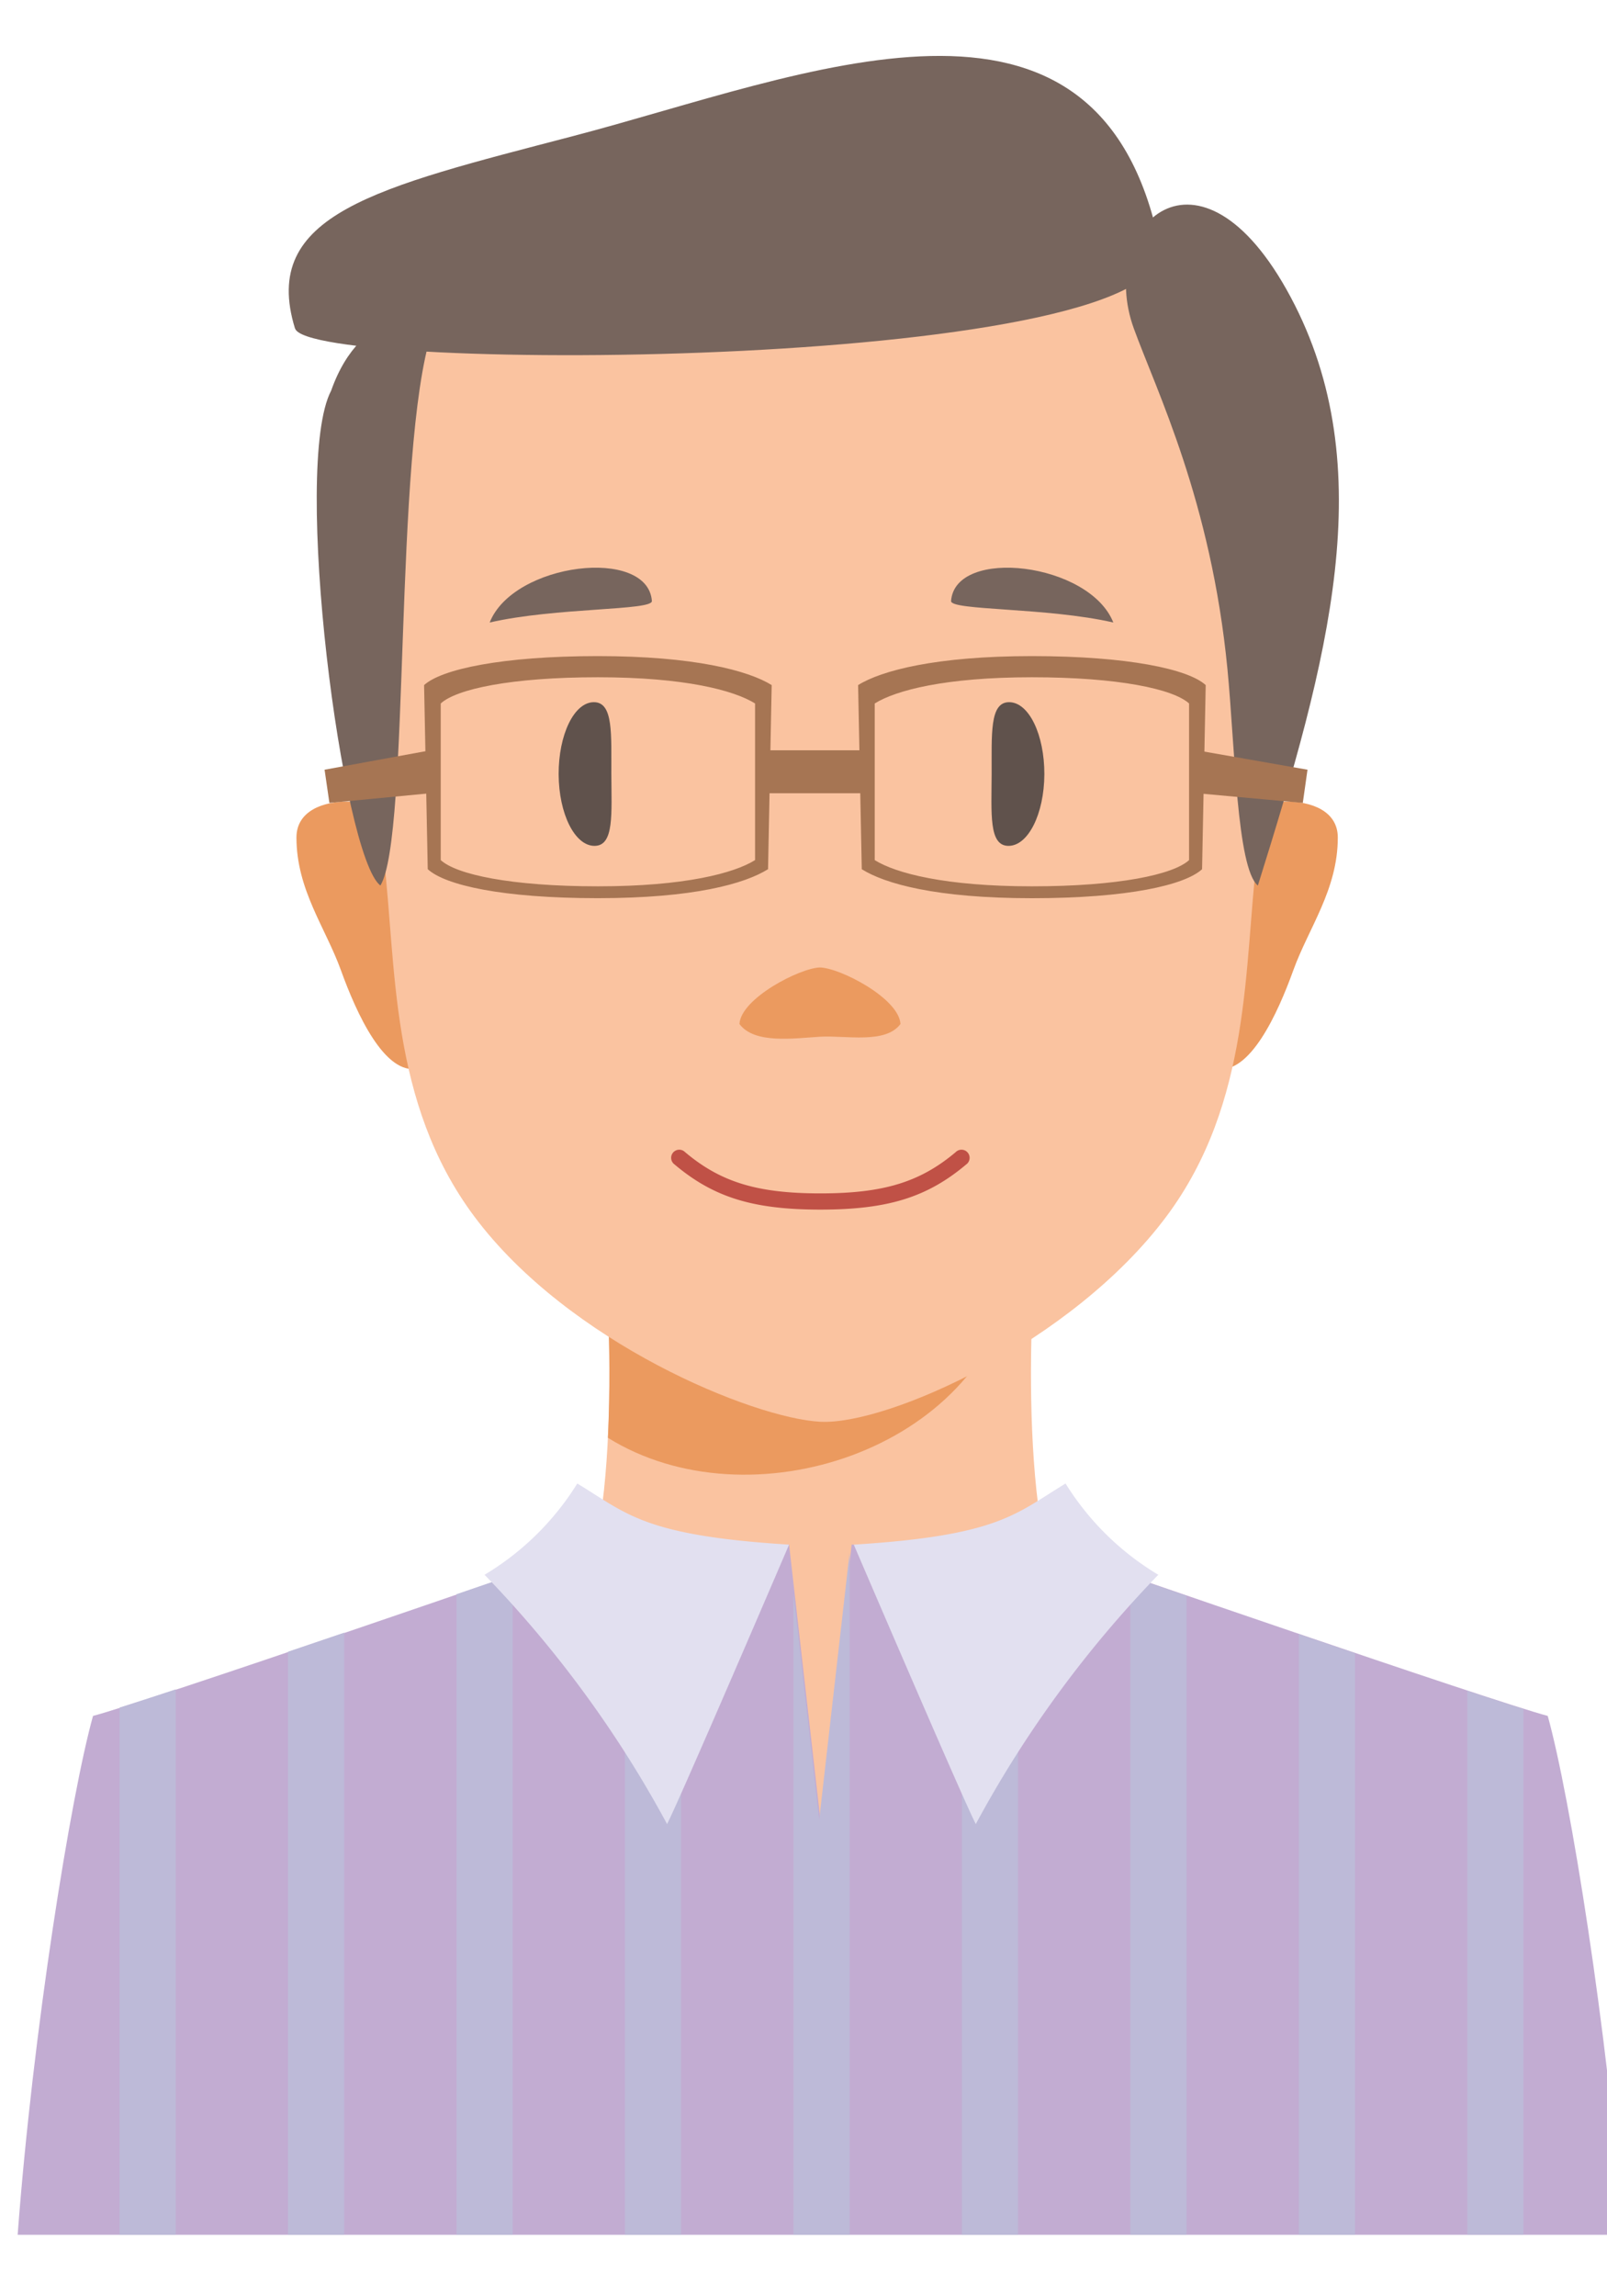 <svg xmlns="http://www.w3.org/2000/svg" xmlns:xlink="http://www.w3.org/1999/xlink" width="91" height="130" viewBox="0 0 91 130"><defs><clipPath id="a"><rect width="91" height="130" transform="translate(220 8104)" fill="rgba(255,255,255,0.49)" stroke="#707070" stroke-width="1"/></clipPath><clipPath id="b"><rect width="90.91" height="123.352" fill="none"/></clipPath></defs><g transform="translate(-220 -8104)" clip-path="url(#a)"><g transform="translate(221 8107.167)"><g transform="translate(0 0)" clip-path="url(#b)"><path d="M35.7,84.585,49.445,66.8c-2.566-3.709-2-18.86-1.282-21.335H23.084C23.8,47.94,24.367,63.09,21.8,66.8Z" transform="translate(9.823 20.483)" fill="#fac3a0"/><path d="M46.169,48.7,22.685,45.465c.411,1.426.773,7.054.518,12.282,7.991,4.983,21.169.7,22.966-9.048" transform="translate(10.22 20.483)" fill="#eb9a5f"/><path d="M47.384,30.778c.718-1.992,6.594-2.6,6.594.358s-1.649,5.107-2.522,7.525-2.473,5.959-4.365,5.556c-2.214-.473,0-12.633.293-13.439" transform="translate(20.778 13.11)" fill="#eb9a5f"/><path d="M17.482,30.778c-.719-1.992-6.6-2.6-6.6.358s1.649,5.107,2.522,7.525,2.472,5.959,4.363,5.556c2.215-.473,0-12.633-.29-13.439" transform="translate(4.905 13.11)" fill="#eb9a5f"/><path d="M39.314,4.768c10.026,0,26.939,6.207,25.6,22.5-.589,7.183-.425,12.219-.872,15.905-.747,6.176-.3,13.886-5.123,20.367C53.573,70.715,43.1,75.371,39.314,75.176s-14.26-4.46-19.607-11.636c-4.827-6.481-4.379-14.191-5.125-20.367-.445-3.686-.281-8.722-.872-15.905-1.334-16.292,14.462-22.5,25.6-22.5" transform="translate(6.141 2.148)" fill="#fac3a0"/><path d="M32.737,39.5c1.458-.087,3.71.428,4.559-.721-.083-1.455-3.422-3.177-4.559-3.2-1.137.028-4.478,1.749-4.559,3.2.847,1.149,3.1.808,4.559.721" transform="translate(12.695 16.026)" fill="#eb9a5f"/><path d="M27.613,21.857c-.236-3.079-7.842-2.177-9.186,1.22,3.757-.862,9.233-.666,9.186-1.22" transform="translate(8.302 8.998)" fill="#77655d"/><path d="M36.439,21.857c.238-3.079,7.843-2.177,9.188,1.22-3.758-.862-9.234-.666-9.188-1.22" transform="translate(16.417 8.998)" fill="#77655d"/><path d="M21.119,29.311c.012,2.241.918,4.051,2.035,4.047s.959-1.816.95-4.059.128-4.08-.991-4.076-2,1.835-1.994,4.088" transform="translate(9.515 11.363)" fill="#60524c"/><path d="M41.012,29.311c-.012,2.241-.918,4.051-2.035,4.047s-.959-1.816-.95-4.059-.128-4.08.991-4.076,2,1.835,1.994,4.088" transform="translate(17.127 11.363)" fill="#60524c"/><path d="M33.954,46.074c-3.812,0-6.05-.693-8.261-2.559a.46.46,0,1,1,.593-.7c2.022,1.707,4.1,2.341,7.668,2.341s5.645-.634,7.668-2.341a.46.46,0,1,1,.593.7C40,45.38,37.766,46.074,33.954,46.074" transform="translate(11.502 19.239)" fill="#c05146"/><path d="M15.282,42.35c-2.147-1.622-5.044-23.732-2.788-28.023,1.728-4.9,5.7-4.5,5.7-3.313-2.186,6.758-1.211,28.564-2.914,31.336" transform="translate(5.26 4.617)" fill="#77655d"/><path d="M49.014,32.1c.424,4.36.529,11.262,1.722,12.256,3.98-12.72,7.022-23.65,1.855-33.322s-11-4.043-8.877,1.787c1.281,3.525,4.373,9.739,5.3,19.279" transform="translate(19.493 2.613)" fill="#77655d"/><path d="M10.938,15.434c-2-6.487,4.6-7.979,15.733-10.892C39.785,1.113,56.481-6.189,59.9,10.73c1.424,7.057-48.164,7.288-48.959,4.7" transform="translate(4.768 -0.001)" fill="#77655d"/><path d="M35.344,35.488c-1.314.821-4.2,1.641-9.636,1.641s-8.651-.738-9.634-1.641l-.207-10.422c.983-.9,4.407-1.642,9.842-1.642s8.529.821,9.842,1.642Zm-.735-9.382c-1.187-.743-3.985-1.484-8.9-1.484s-8.01.667-8.9,1.484v8.867c.889.817,3.983,1.485,8.9,1.485s7.714-.744,8.9-1.485Z" transform="translate(7.148 10.553)" fill="#a67553"/><rect width="5.998" height="2.431" transform="translate(42.214 39.31)" fill="#a67553"/><path d="M17.979,29.531l-5.724.548L11.982,28.2l6-1.1Z" transform="translate(5.398 12.209)" fill="#a67553"/><path d="M46.034,29.531l6,.548L52.3,28.2l-6.271-1.1Z" transform="translate(20.74 12.209)" fill="#a67553"/><path d="M32.81,25.065c1.313-.82,4.407-1.641,9.842-1.641s8.858.738,9.842,1.641L52.288,35.49c-.985.9-4.2,1.641-9.636,1.641s-8.323-.821-9.634-1.641Zm.941,9.909c1.187.741,3.985,1.484,8.9,1.484s8.011-.667,8.9-1.484V26.106c-.891-.815-3.986-1.484-8.9-1.484s-7.714.743-8.9,1.484Z" transform="translate(14.782 10.553)" fill="#a67553"/><path d="M45.455,97.175H90.911C90.048,85.614,87.9,72.3,86.644,67.8,83.484,66.966,60.3,58.952,60.3,58.952L47.228,58.1,45.455,73.679,43.683,58.1l-13.074.849S7.427,66.966,4.267,67.8C3.013,72.3.863,85.614,0,97.175Z" transform="translate(0 26.177)" fill="#c2acd2"/><path d="M3.978,64.783V94.63h3.18V63.752c-1.245.411-2.332.764-3.18,1.031" transform="translate(1.792 28.722)" fill="#bdbad8"/><path d="M10.554,62.618v33.01h3.181V61.539l-3.181,1.079" transform="translate(4.755 27.725)" fill="#bdbad8"/><path d="M17.131,60.379V96.643h3.18V59.287l-3.18,1.092" transform="translate(7.718 26.71)" fill="#bdbad8"/><path d="M23.708,58.58V97.053h3.18V58.374Z" transform="translate(10.681 26.299)" fill="#bdbad8"/><path d="M31.744,73.536l-1.459-12.83V97.031h3.18V58.421Z" transform="translate(13.645 26.32)" fill="#bdbad8"/><path d="M36.862,58.386V97.048h3.18V58.592Z" transform="translate(16.607 26.304)" fill="#bdbad8"/><path d="M43.438,59.348V96.615h3.18V60.44l-3.18-1.092" transform="translate(19.57 26.738)" fill="#bdbad8"/><path d="M50.015,61.6v34h3.18V62.678c-1.05-.355-2.119-.718-3.18-1.079" transform="translate(22.534 27.752)" fill="#bdbad8"/><path d="M59.772,64.839c-.824-.258-1.913-.611-3.18-1.028V94.6h3.18Z" transform="translate(25.497 28.749)" fill="#bdbad8"/><path d="M23.478,55.718c2.814,1.7,3.739,2.946,11.993,3.46,0,0-6.2,14.459-6.909,15.82A63.726,63.726,0,0,0,18.227,60.885a15.635,15.635,0,0,0,5.251-5.167" transform="translate(8.212 25.102)" fill="#e2e0f0"/><path d="M44.634,55.718c-2.814,1.7-3.739,2.946-11.993,3.46,0,0,6.2,14.459,6.909,15.82A63.726,63.726,0,0,1,49.885,60.885a15.635,15.635,0,0,1-5.251-5.167" transform="translate(14.706 25.102)" fill="#e2e0f0"/></g></g></g></svg>
